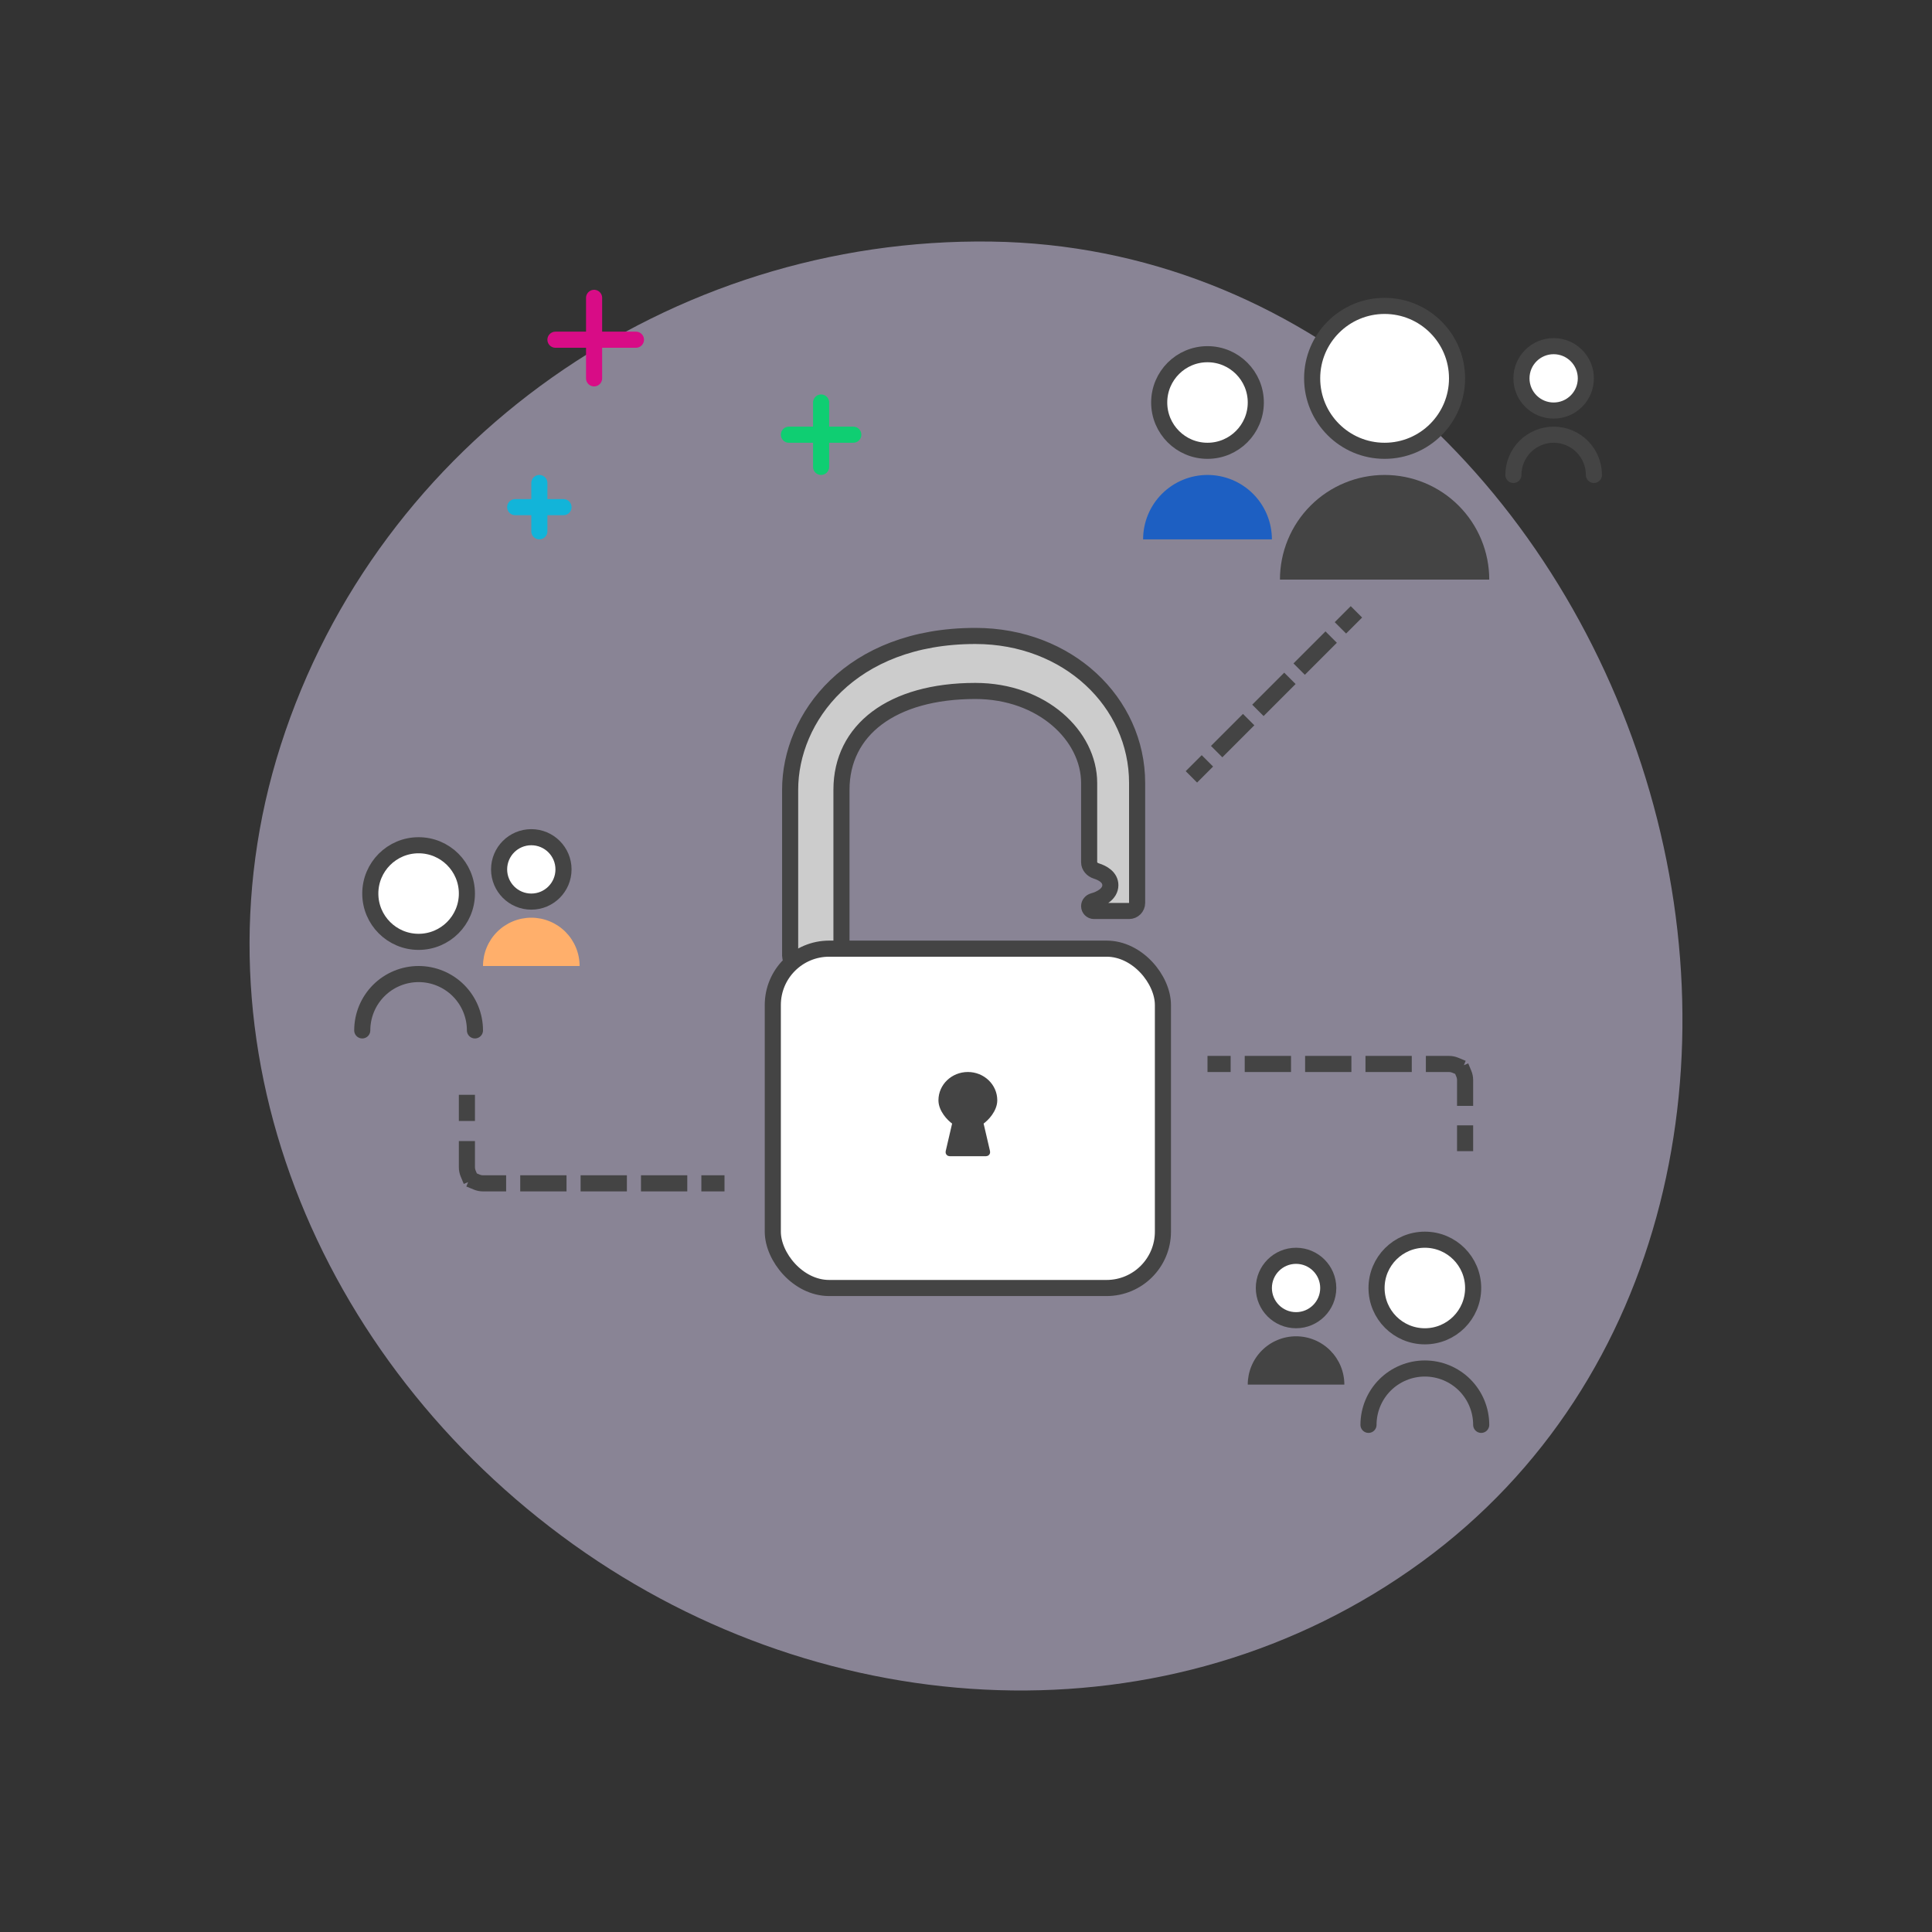 <svg width="240" height="240" viewBox="0 0 240 240" fill="none" xmlns="http://www.w3.org/2000/svg">
<rect x="0" y="0" width="240" height="240" fill="#333333" stroke="none"/>
<path opacity="0.5" fill-rule="evenodd" clip-rule="evenodd" d="M123.16 30.01C161.475 30.561 192.107 58.829 203.899 94.987C215.635 130.977 207.352 171.573 176.64 194.003C145.358 216.849 102.748 214.412 71.244 191.868C39.405 169.084 22.978 129.662 34.879 92.557C46.999 54.77 83.181 29.435 123.16 30.01Z" fill="#E0D7F9"/>
<path d="M98.154 98.103V118.723C98.154 119.372 98.764 119.849 99.394 119.693L103.77 118.611C104.216 118.501 104.53 118.1 104.53 117.64V98.103C104.53 90.71 110.766 85.833 121.161 85.833C129.476 85.833 135.297 91.411 135.297 97.269V107.107C135.297 107.618 135.688 108.04 136.176 108.192C137.015 108.452 137.931 108.992 137.931 109.959C137.931 111.074 136.713 111.686 135.798 111.94C135.513 112.019 135.297 112.269 135.297 112.565C135.297 112.897 135.567 113.166 135.899 113.166H140.257C140.809 113.166 141.257 112.719 141.257 112.166V97.269C141.257 87.228 132.664 79 121.161 79C105.638 79 98.154 89.18 98.154 98.103Z" fill="#CCCCCC" stroke="#444444" stroke-width="2"/>
<rect x="96" y="117.846" width="48.462" height="42.154" rx="7" fill="white" stroke="#444444" stroke-width="2"/>
<path d="M117.718 143.072C117.701 143.146 117.718 143.224 117.766 143.284C117.813 143.343 117.885 143.378 117.961 143.378H122.501C122.577 143.378 122.649 143.343 122.696 143.284C122.744 143.224 122.761 143.146 122.744 143.072L122.569 142.318L122.16 140.56L122.004 139.89L121.907 139.472C122.311 139.189 122.713 138.799 123.027 138.356C123.379 137.86 123.635 137.275 123.635 136.681C123.635 134.868 122.1 133.417 120.231 133.417C118.362 133.417 116.827 134.868 116.827 136.681C116.827 137.275 117.083 137.86 117.435 138.356C117.749 138.799 118.151 139.189 118.555 139.472L117.718 143.072Z" fill="#444444" stroke="#444444" stroke-width="0.5" stroke-linejoin="round"/>
<path d="M159 72C159 70.293 159.336 68.602 159.99 67.025C160.643 65.448 161.6 64.015 162.808 62.808C164.015 61.6 165.448 60.643 167.025 59.99C168.602 59.336 170.293 59 172 59C173.707 59 175.398 59.336 176.975 59.99C178.552 60.643 179.985 61.6 181.192 62.808C182.4 64.015 183.357 65.448 184.01 67.025C184.664 68.602 185 70.293 185 72L172 72L159 72Z" fill="#444444"/>
<circle cx="172" cy="47" r="9" fill="white" stroke="#444444" stroke-width="2"/>
<path d="M142 67C142 65.949 142.207 64.909 142.609 63.938C143.011 62.968 143.6 62.086 144.343 61.343C145.086 60.6 145.968 60.011 146.939 59.609C147.909 59.207 148.949 59 150 59C151.051 59 152.091 59.207 153.061 59.609C154.032 60.011 154.914 60.6 155.657 61.343C156.4 62.086 156.989 62.968 157.391 63.938C157.793 64.909 158 65.949 158 67L150 67L142 67Z" fill="#1D5FC2"/>
<circle cx="150" cy="50" r="6" fill="white" stroke="#444444" stroke-width="2"/>
<path d="M188 59C188 58.343 188.129 57.693 188.381 57.087C188.632 56.48 189 55.929 189.464 55.465C189.929 55 190.48 54.632 191.087 54.381C191.693 54.129 192.343 54 193 54C193.657 54 194.307 54.129 194.913 54.381C195.52 54.632 196.071 55 196.536 55.465C197 55.929 197.368 56.48 197.619 57.087C197.871 57.693 198 58.343 198 59" stroke="#444444" stroke-width="2" stroke-linecap="round"/>
<circle cx="193" cy="47" r="4" fill="white" stroke="#444444" stroke-width="2"/>
<path d="M170 177C170 176.081 170.181 175.17 170.533 174.321C170.885 173.472 171.4 172.7 172.05 172.05C172.7 171.4 173.472 170.885 174.321 170.533C175.17 170.181 176.081 170 177 170C177.919 170 178.83 170.181 179.679 170.533C180.528 170.885 181.3 171.4 181.95 172.05C182.6 172.7 183.115 173.472 183.467 174.321C183.819 175.17 184 176.081 184 177" stroke="#444444" stroke-width="2" stroke-linecap="round"/>
<circle cx="177" cy="160" r="6" fill="white" stroke="#444444" stroke-width="2"/>
<path d="M155 172C155 171.212 155.155 170.432 155.457 169.704C155.758 168.976 156.2 168.315 156.757 167.757C157.315 167.2 157.976 166.758 158.704 166.457C159.432 166.155 160.212 166 161 166C161.788 166 162.568 166.155 163.296 166.457C164.024 166.758 164.685 167.2 165.243 167.757C165.8 168.315 166.242 168.976 166.543 169.704C166.845 170.432 167 171.212 167 172L161 172L155 172Z" fill="#444444"/>
<circle cx="161" cy="160" r="4" fill="white" stroke="#444444" stroke-width="2"/>
<path d="M45 128C45 127.081 45.181 126.17 45.533 125.321C45.885 124.472 46.4 123.7 47.05 123.05C47.7 122.4 48.472 121.885 49.321 121.533C50.17 121.181 51.081 121 52 121C52.919 121 53.83 121.181 54.679 121.533C55.528 121.885 56.3 122.4 56.95 123.05C57.6 123.7 58.115 124.472 58.467 125.321C58.819 126.17 59 127.081 59 128" stroke="#444444" stroke-width="2" stroke-linecap="round"/>
<circle cx="52" cy="111" r="6" fill="white" stroke="#444444" stroke-width="2"/>
<path d="M60 120C60 119.212 60.155 118.432 60.457 117.704C60.758 116.976 61.2 116.315 61.757 115.757C62.315 115.2 62.976 114.758 63.704 114.457C64.432 114.155 65.212 114 66 114C66.788 114 67.568 114.155 68.296 114.457C69.024 114.758 69.686 115.2 70.243 115.757C70.8 116.315 71.242 116.976 71.543 117.704C71.845 118.432 72 119.212 72 120L66 120L60 120Z" fill="#FFAF6B"/>
<circle cx="66" cy="108" r="4" fill="white" stroke="#444444" stroke-width="2"/>
<line x1="69" y1="42.2" x2="79" y2="42.2" stroke="#D80C86" stroke-width="2" stroke-linecap="round"/>
<line x1="73.8" y1="37" x2="73.8" y2="47" stroke="#D80C86" stroke-width="2" stroke-linecap="round"/>
<line x1="64" y1="63" x2="70" y2="63" stroke="#12B4D9" stroke-width="2" stroke-linecap="round"/>
<line x1="67" y1="60" x2="67" y2="66" stroke="#12B4D9" stroke-width="2" stroke-linecap="round"/>
<line x1="98" y1="54" x2="106" y2="54" stroke="#0FCE72" stroke-width="2" stroke-linecap="round"/>
<line x1="102" y1="50" x2="102" y2="58" stroke="#0FCE72" stroke-width="2" stroke-linecap="round"/>
<path d="M57 138.25L57 139.25H59L59 138.25H57ZM59 142.75V141.75H57L57 142.75H59ZM57.228 146.149L57.611 147.072L59.459 146.306L59.075 145.383L57.228 146.149ZM59.617 145.925L58.694 145.541L57.928 147.389L58.851 147.772L59.617 145.925ZM61.875 148H62.875V146H61.875V148ZM65.625 146H64.625V148H65.625V146ZM69.375 148H70.375V146H69.375V148ZM73.125 146H72.125V148H73.125V146ZM76.875 148H77.875V146H76.875V148ZM80.625 146H79.625V148H80.625V146ZM84.375 148H85.375V146H84.375V148ZM88.125 146H87.125V148H88.125V146ZM57 136L57 138.25H59L59 136L57 136ZM57 142.75L57 145H59L59 142.75H57ZM57 145C57 145.405 57.081 145.794 57.228 146.149L59.075 145.383C59.027 145.266 59 145.137 59 145H57ZM58.851 147.772C59.206 147.919 59.595 148 60 148V146C59.863 146 59.734 145.973 59.617 145.925L58.851 147.772ZM60 148H61.875V146H60V148ZM65.625 148H69.375V146H65.625V148ZM73.125 148H76.875V146H73.125V148ZM80.625 148H84.375V146H80.625V148ZM88.125 148H90V146H88.125V148Z" fill="#444444"/>
<path d="M180 132.169L180 131.169L180 132.169ZM183 140.792L183 139.792L181 139.792L181 140.792L183 140.792ZM181 136.377L181 137.377L183 137.377L183 136.377L181 136.377ZM182.772 133.021L182.389 132.097L180.541 132.863L180.925 133.787L182.772 133.021ZM180.383 133.245L181.306 133.628L182.072 131.78L181.149 131.397L180.383 133.245ZM178.125 131.169L177.125 131.169L177.125 133.169L178.125 133.169L178.125 131.169ZM174.375 133.169L175.375 133.169L175.375 131.169L174.375 131.169L174.375 133.169ZM170.625 131.169L169.625 131.169L169.625 133.169L170.625 133.169L170.625 131.169ZM166.875 133.169L167.875 133.169L167.875 131.169L166.875 131.169L166.875 133.169ZM163.125 131.169L162.125 131.169L162.125 133.169L163.125 133.169L163.125 131.169ZM159.375 133.169L160.375 133.169L160.375 131.169L159.375 131.169L159.375 133.169ZM155.625 131.169L154.625 131.169L154.625 133.169L155.625 133.169L155.625 131.169ZM151.875 133.169L152.875 133.169L152.875 131.169L151.875 131.169L151.875 133.169ZM183 143L183 140.792L181 140.792L181 143L183 143ZM183 136.377L183 134.169L181 134.169L181 136.377L183 136.377ZM183 134.169C183 133.764 182.919 133.376 182.772 133.021L180.925 133.787C180.973 133.903 181 134.032 181 134.169L183 134.169ZM181.149 131.397C180.794 131.25 180.405 131.169 180 131.169L180 133.169C180.137 133.169 180.266 133.196 180.383 133.245L181.149 131.397ZM180 131.169L178.125 131.169L178.125 133.169L180 133.169L180 131.169ZM174.375 131.169L170.625 131.169L170.625 133.169L174.375 133.169L174.375 131.169ZM166.875 131.169L163.125 131.169L163.125 133.169L166.875 133.169L166.875 131.169ZM159.375 131.169L155.625 131.169L155.625 133.169L159.375 133.169L159.375 131.169ZM151.875 131.169L150 131.169L150 133.169L151.875 133.169L151.875 131.169Z" fill="#444444"/>
<path d="M166.512 76.579L165.805 77.287L167.219 78.701L167.926 77.994L166.512 76.579ZM165.363 80.556L166.07 79.849L164.656 78.435L163.949 79.142L165.363 80.556ZM161.387 81.704L160.68 82.412L162.094 83.826L162.801 83.119L161.387 81.704ZM160.238 85.681L160.945 84.974L159.531 83.56L158.824 84.267L160.238 85.681ZM156.262 86.829L155.555 87.537L156.969 88.951L157.676 88.244L156.262 86.829ZM155.113 90.806L155.82 90.099L154.406 88.685L153.699 89.392L155.113 90.806ZM151.137 91.954L150.43 92.662L151.844 94.076L152.551 93.369L151.137 91.954ZM149.988 95.931L150.695 95.224L149.281 93.81L148.574 94.517L149.988 95.931ZM167.793 75.298L166.512 76.579L167.926 77.994L169.207 76.713L167.793 75.298ZM163.949 79.142L161.387 81.704L162.801 83.119L165.363 80.556L163.949 79.142ZM158.824 84.267L156.262 86.829L157.676 88.244L160.238 85.681L158.824 84.267ZM153.699 89.392L151.137 91.954L152.551 93.369L155.113 90.806L153.699 89.392ZM148.574 94.517L147.293 95.798L148.707 97.213L149.988 95.931L148.574 94.517Z" fill="#444444"/>
</svg>
